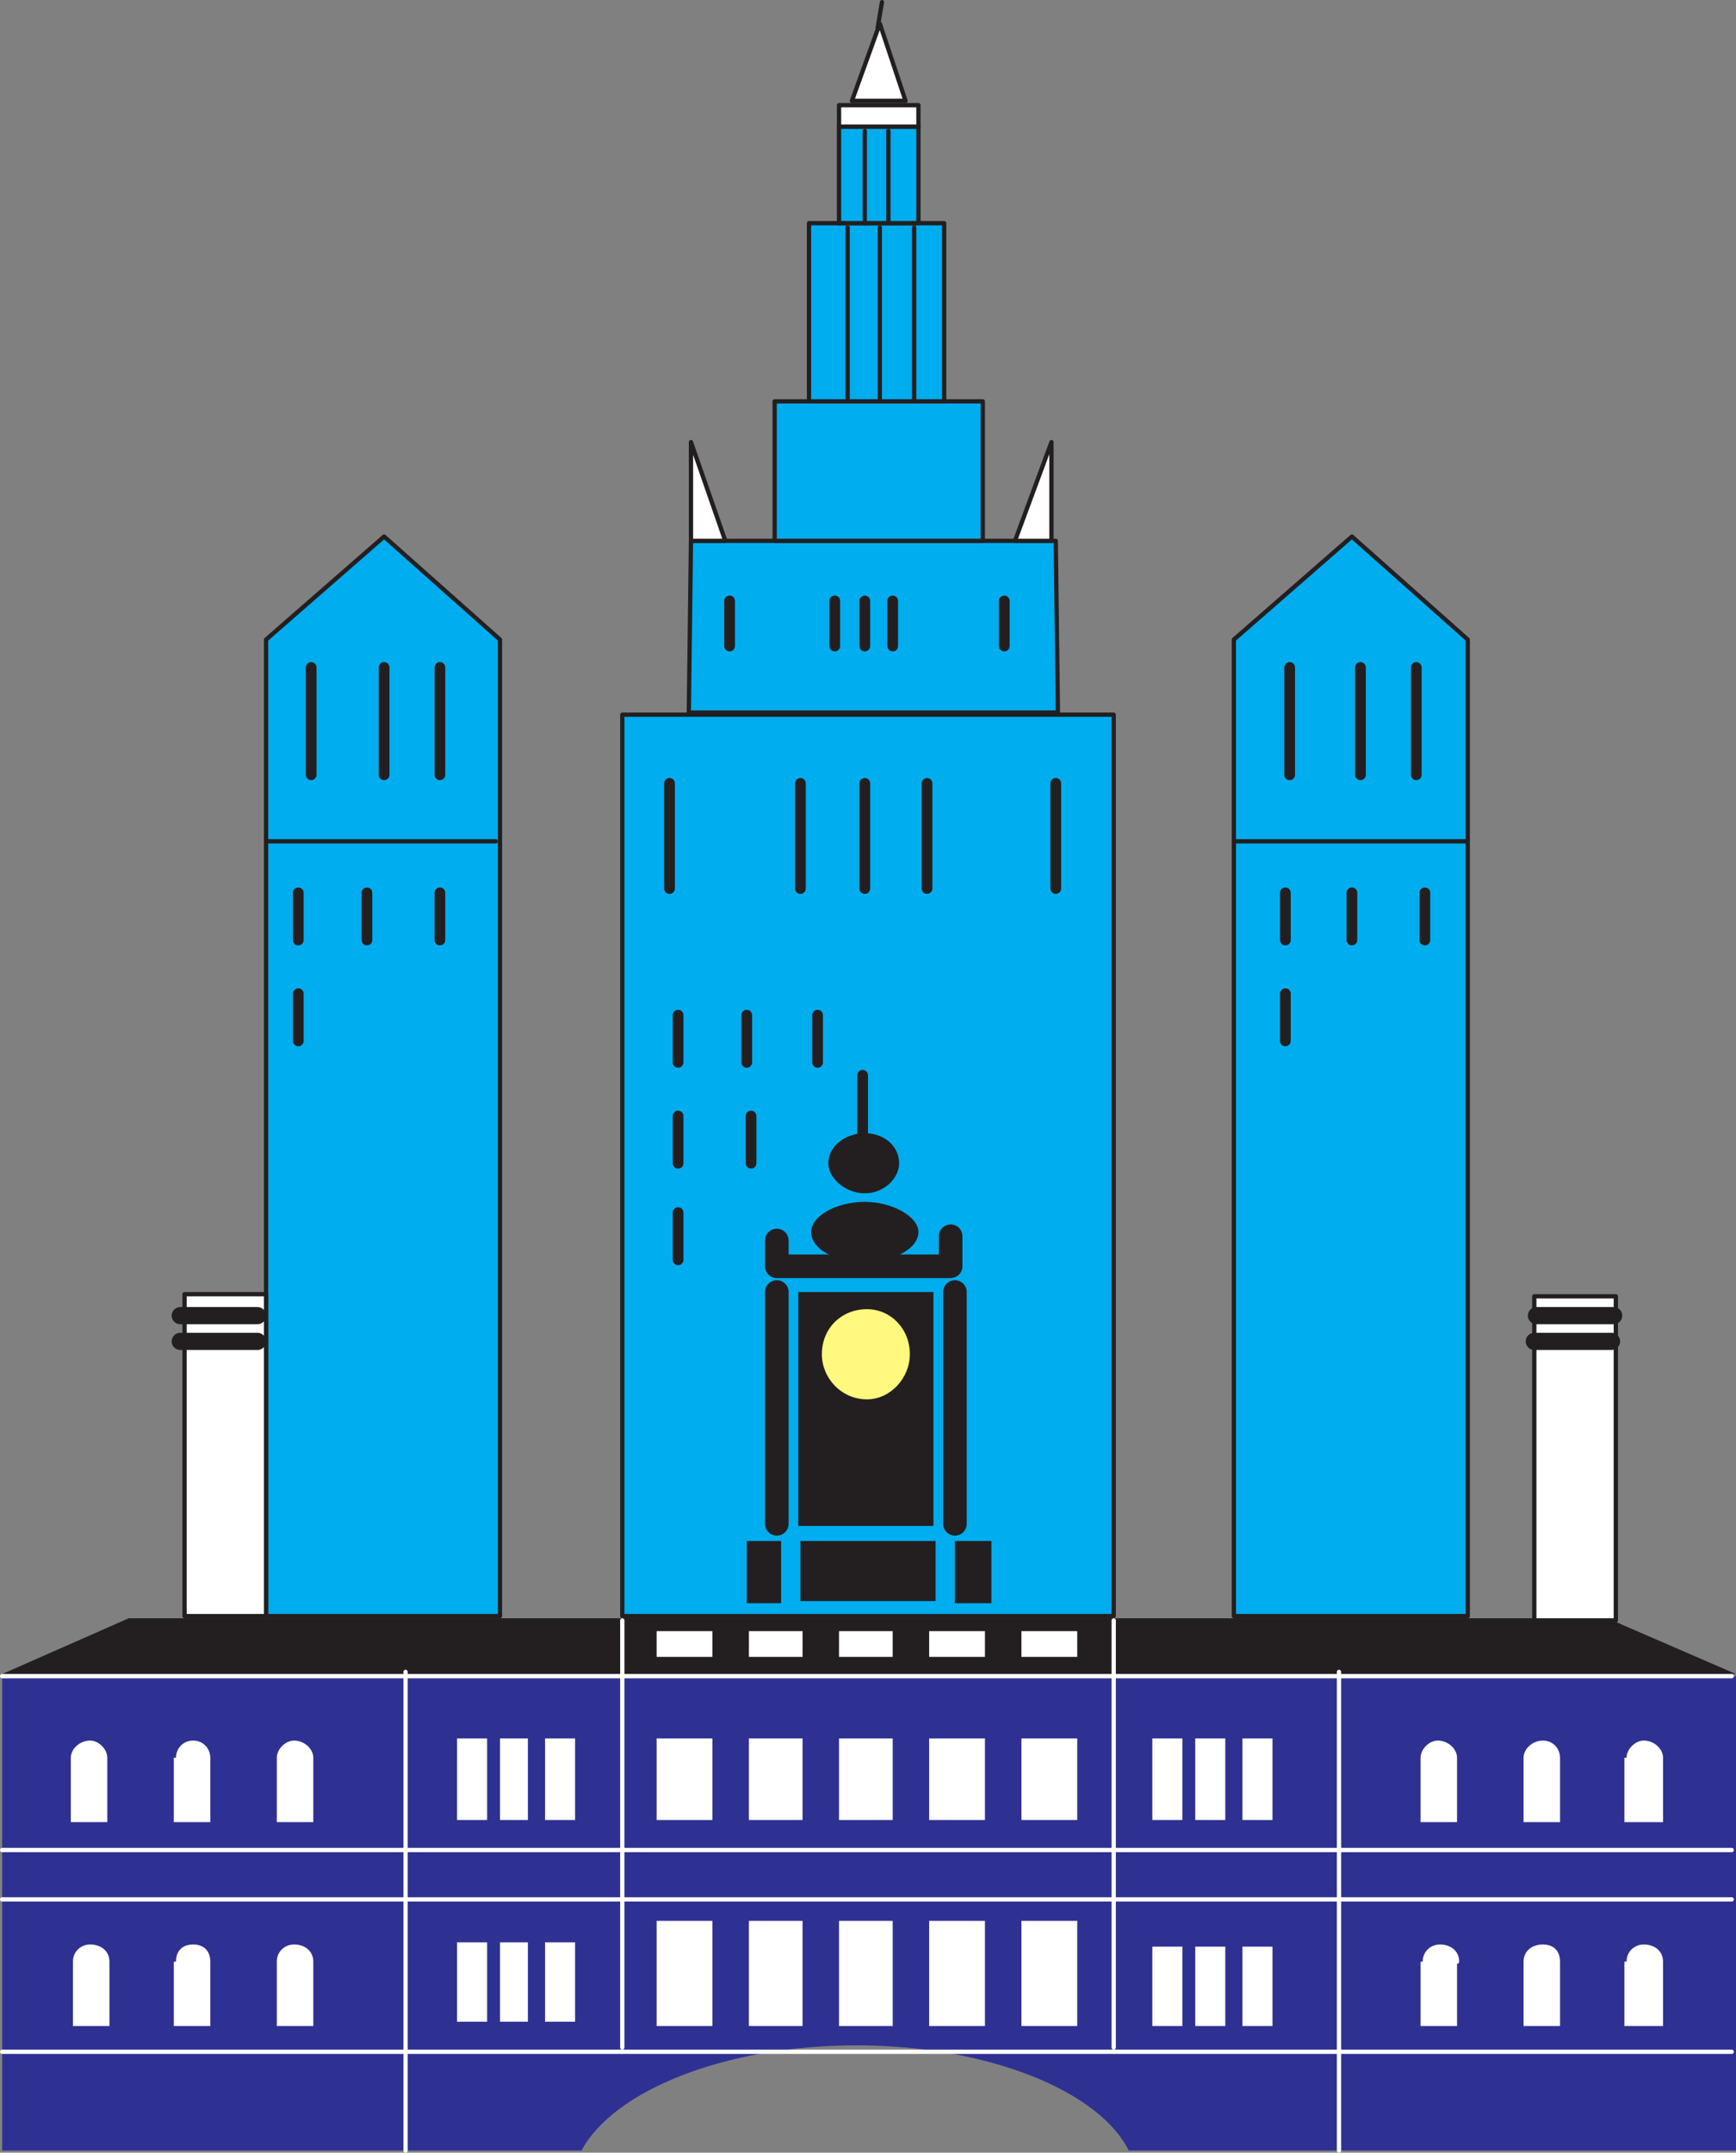 <svg xmlns="http://www.w3.org/2000/svg" width="606.75" height="752.25"><rect width="100%" height="100%" fill="#808080" stroke="none"/><path fill="#fff" fill-rule="evenodd" stroke="#231f20" stroke-linecap="round" stroke-linejoin="round" stroke-miterlimit="10" stroke-width="1.5" d="m297.75 35.25 9.75-27 9 27zm0 0"/><path fill="#2e3192" fill-rule="evenodd" d="M.75 585.75V751.5h202.5c11.25-21 50.25-36.75 96-36.75S384 730.5 394.5 751.5h212.25V585.75H.75"/><path fill="#231f20" fill-rule="evenodd" d="m561.75 565.5 45 19.5H.75L45 565.5h516.75"/><path fill="#fff" fill-rule="evenodd" d="M37.5 614.25c0-3-3-6-6-6-3.75 0-6.75 3-6.75 6v22.5H37.5v-22.5m36 0c0-3-2.25-6-6-6s-6 3-6 6h-.75v22.5H73.5v-22.5m36 0c0-3-3-6-6.75-6-3 0-6 3-6 6v22.5h12.75v-22.5m0 71.25c0-3.75-3-6-6.75-6-3 0-6 2.25-6 6V708h12.75v-22.5m-36 0c0-3.75-2.25-6-6-6s-6 2.25-6 6h-.75V708H73.5v-22.5m-35.25 0c0-3.75-3-6-6.75-6-3 0-6 2.25-6 6V708h12.75v-22.5m471-71.25c0-3-3-6-6.75-6-3 0-6 3-6 6v22.5h12.75v-22.5m36 0c0-3-2.25-6-6-6s-6.75 3-6.75 6v22.5h12.75v-22.5m36 0c0-3-3-6-6.75-6-3 0-6 3-6 6h-.75v22.5h13.5v-22.5m0 71.25c0-3.75-3-6-6.75-6-3 0-6 2.25-6 6h-.75V708h13.5v-22.5m-36 0c0-3.75-2.25-6-6-6s-6.75 2.25-6.75 6V708h12.75v-22.5m-35.25 0c0-3.75-3-6-6.75-6-3 0-6 2.25-6 6h-.75V708h12.75v-21.75s.75 0 .75-.75M249 708v-36.75h-19.5V708H249m31.5 0v-36.75h-18.75V708h18.75m31.5 0v-36.75h-18.75V708H312m32.25 0v-36.75h-19.5V708h19.5m32.25 0v-36.75H357V708h19.5M249 579v-9h-19.5v9H249m31.5 0v-9h-18.75v9h18.75m31.5 0v-9h-18.75v9H312m32.25 0v-9h-19.5v9h19.5m32.25 0v-9H357v9h19.5M249 636v-28.5h-19.5V636H249m31.5 0v-28.5h-18.75V636h18.75m31.5 0v-28.5h-18.75V636H312m32.25 0v-28.5h-19.5V636h19.5m32.25 0v-28.5H357V636h19.5m-206.25 0v-28.5h-10.5V636h10.5m14.25 0v-28.5h-9.75V636h9.75m16.5 0v-28.5h-10.5V636H201m-30.75 70.5v-27.75h-10.5v27.75h10.5m14.25 0v-27.75h-9.75v27.75h9.75m16.5 0v-27.75h-10.5v27.75H201M413.25 636v-28.5h-10.5V636h10.5m15 0v-28.5h-10.5V636h10.5m16.5 0v-28.5h-10.5V636h10.5m-31.5 72v-27.75h-10.5V708h10.5m15 0v-27.75h-10.5V708h10.5m16.5 0v-27.75h-10.5V708h10.5"/><path fill="none" stroke="#fff" stroke-linecap="round" stroke-linejoin="round" stroke-miterlimit="10" stroke-width="1.5" d="M.75 585.75h604.5M.75 717h604.5M.75 663.75h604.5M.75 646.5h604.5M217.5 566.25V715.5m-75.75-131.25V751.5m247.5-185.25V715.5M468 584.25V751.5"/><path fill="#00adef" fill-rule="evenodd" d="M389.25 564.75v-315H217.5v315h171.75"/><path fill="none" stroke="#231f20" stroke-linecap="round" stroke-linejoin="round" stroke-miterlimit="10" stroke-width="1.5" d="M389.25 564.75v-315H217.5v315zm0 0"/><path fill="#00adef" fill-rule="evenodd" d="m369 189 .75 60h-129l.75-60H369"/><path fill="none" stroke="#231f20" stroke-linecap="round" stroke-linejoin="round" stroke-miterlimit="10" stroke-width="1.5" d="m369 189 .75 60h-129l.75-60zm0 0"/><path fill="#00adef" fill-rule="evenodd" d="M343.5 140.25V189h-72.75v-48.75h72.75"/><path fill="none" stroke="#231f20" stroke-linecap="round" stroke-linejoin="round" stroke-miterlimit="10" stroke-width="1.5" d="M343.5 140.25V189h-72.75v-48.75zm0 0"/><path fill="#00adef" fill-rule="evenodd" d="M330 78v62.25h-47.25V78H330"/><path fill="none" stroke="#231f20" stroke-linecap="round" stroke-linejoin="round" stroke-miterlimit="10" stroke-width="1.5" d="M330 78v62.25h-47.25V78Zm0 0"/><path fill="#00adef" fill-rule="evenodd" d="M321 44.25V78h-27.75V44.25H321"/><path fill="none" stroke="#231f20" stroke-linecap="round" stroke-linejoin="round" stroke-miterlimit="10" stroke-width="1.5" d="M321 44.25V78h-27.75V44.25Zm0 0"/><path fill="#fff" fill-rule="evenodd" d="M321 36.75v7.5h-27.75v-7.5H321"/><path fill="none" stroke="#231f20" stroke-linecap="round" stroke-linejoin="round" stroke-miterlimit="10" stroke-width="1.5" d="M321 36.75v7.5h-27.75v-7.5zm0 0"/><path fill="#00adef" fill-rule="evenodd" d="m134.25 187.5 40.5 36v341.25H93V223.5l41.25-36"/><path fill="none" stroke="#231f20" stroke-linecap="round" stroke-linejoin="round" stroke-miterlimit="10" stroke-width="1.5" d="m134.25 187.5 40.5 36v341.25H93V223.5Zm0 0"/><path fill="#00adef" fill-rule="evenodd" d="m472.5 187.5 40.5 36v341.25h-81.75V223.5l41.25-36"/><path fill="none" stroke="#231f20" stroke-linecap="round" stroke-linejoin="round" stroke-miterlimit="10" stroke-width="1.5" d="m472.5 187.5 40.5 36v341.25h-81.75V223.5Zm0 0"/><path fill="none" stroke="#231f20" stroke-linecap="round" stroke-linejoin="round" stroke-miterlimit="10" stroke-width="3.75" d="M108.75 233.25v37.5m25.5-37.5v37.5m19.5-37.5v37.5m80.25 3v36.75m45.75-36.75v36.75m22.5-36.75v36.75M324 273.75v36.75m45-36.75v36.75m81.75-77.25v37.5m24.75-37.5v37.5m19.5-37.5v37.5M104.25 312v16.5m0 18.75v16.5m24-51.75v16.5m25.5-16.5v16.5M255 210v15.75M291.75 210v15.75m10.5-15.75v15.75M312 210v15.75M351 210v15.75m-114 129v16.5m0 18.75v16.5m0 17.25v16.5M262.5 390v16.5m-1.5-51.75v16.5m24.75-16.5v16.5M449.25 312v16.5m0 18.75v16.5M472.5 312v16.5M498 312v16.5"/><path fill="none" stroke="#231f20" stroke-linecap="round" stroke-linejoin="round" stroke-miterlimit="10" stroke-width="1.5" d="M296.25 79.5v60.75M307.5 79.5v60.75m12-60.75v60.75m-17.25-94.5V78m8.25-32.25V78M93.75 294h79.5m258 0H513"/><path fill="#fff" fill-rule="evenodd" stroke="#231f20" stroke-linecap="round" stroke-linejoin="round" stroke-miterlimit="10" stroke-width="1.5" d="M241.5 189v-34.5l12 34.5zm126 0v-34.5L354.75 189ZM306.75 9.75l1.5-9"/><path fill="#fff" fill-rule="evenodd" d="M93 564.75v-112.5H64.5v112.5H93"/><path fill="none" stroke="#231f20" stroke-linecap="round" stroke-linejoin="round" stroke-miterlimit="10" stroke-width="1.5" d="M93 564.75v-112.5H64.5v112.5zm0 0"/><path fill="none" stroke="#231f20" stroke-linecap="round" stroke-linejoin="round" stroke-miterlimit="10" stroke-width="6" d="M63 459.75h27m-27 9h27"/><path fill="#fff" fill-rule="evenodd" d="M564.75 566.25V453h-28.5v113.25h28.5"/><path fill="none" stroke="#231f20" stroke-linecap="round" stroke-linejoin="round" stroke-miterlimit="10" stroke-width="1.5" d="M564.75 566.25V453h-28.5v113.25zm0 0"/><path fill="none" stroke="#231f20" stroke-linecap="round" stroke-linejoin="round" stroke-miterlimit="10" stroke-width="6" d="M537 459.75h27m-27.75 9h27"/><path fill="#231f20" fill-rule="evenodd" d="M273 560.25V538.5h-12v21.75h12m73.5 0V538.5h-12.75v21.75h12.75m-19.5-.75v-21h-47.25v21H327m-.75-108v81.75H279V451.5h47.25"/><path fill="none" stroke="#231f20" stroke-linecap="round" stroke-linejoin="round" stroke-miterlimit="10" stroke-width="8.25" d="M271.5 532.5v-81m62.25 81v-81m-62.25-18v9h60.75V432"/><path fill="#231f20" fill-rule="evenodd" d="M302.25 441c9.75 0 18.75-4.5 18.75-10.5 0-5.25-9-10.5-18.75-10.5-10.5 0-18.75 5.25-18.75 10.5 0 6 8.25 10.5 18.75 10.5m0-24c6.75 0 12-5.25 12-10.5 0-6-5.25-10.5-12-10.5s-12.75 4.5-12.75 10.5c0 5.25 6 10.5 12.75 10.5"/><path fill="none" stroke="#231f20" stroke-linecap="round" stroke-linejoin="round" stroke-miterlimit="10" stroke-width="3.75" d="M301.5 375.75V402"/><path fill="#fff97f" fill-rule="evenodd" d="M303 489c8.25 0 15-7.5 15-15.75 0-9-6.75-15.75-15-15.75-9 0-15.75 6.75-15.75 15.75C287.25 481.5 294 489 303 489"/></svg>
